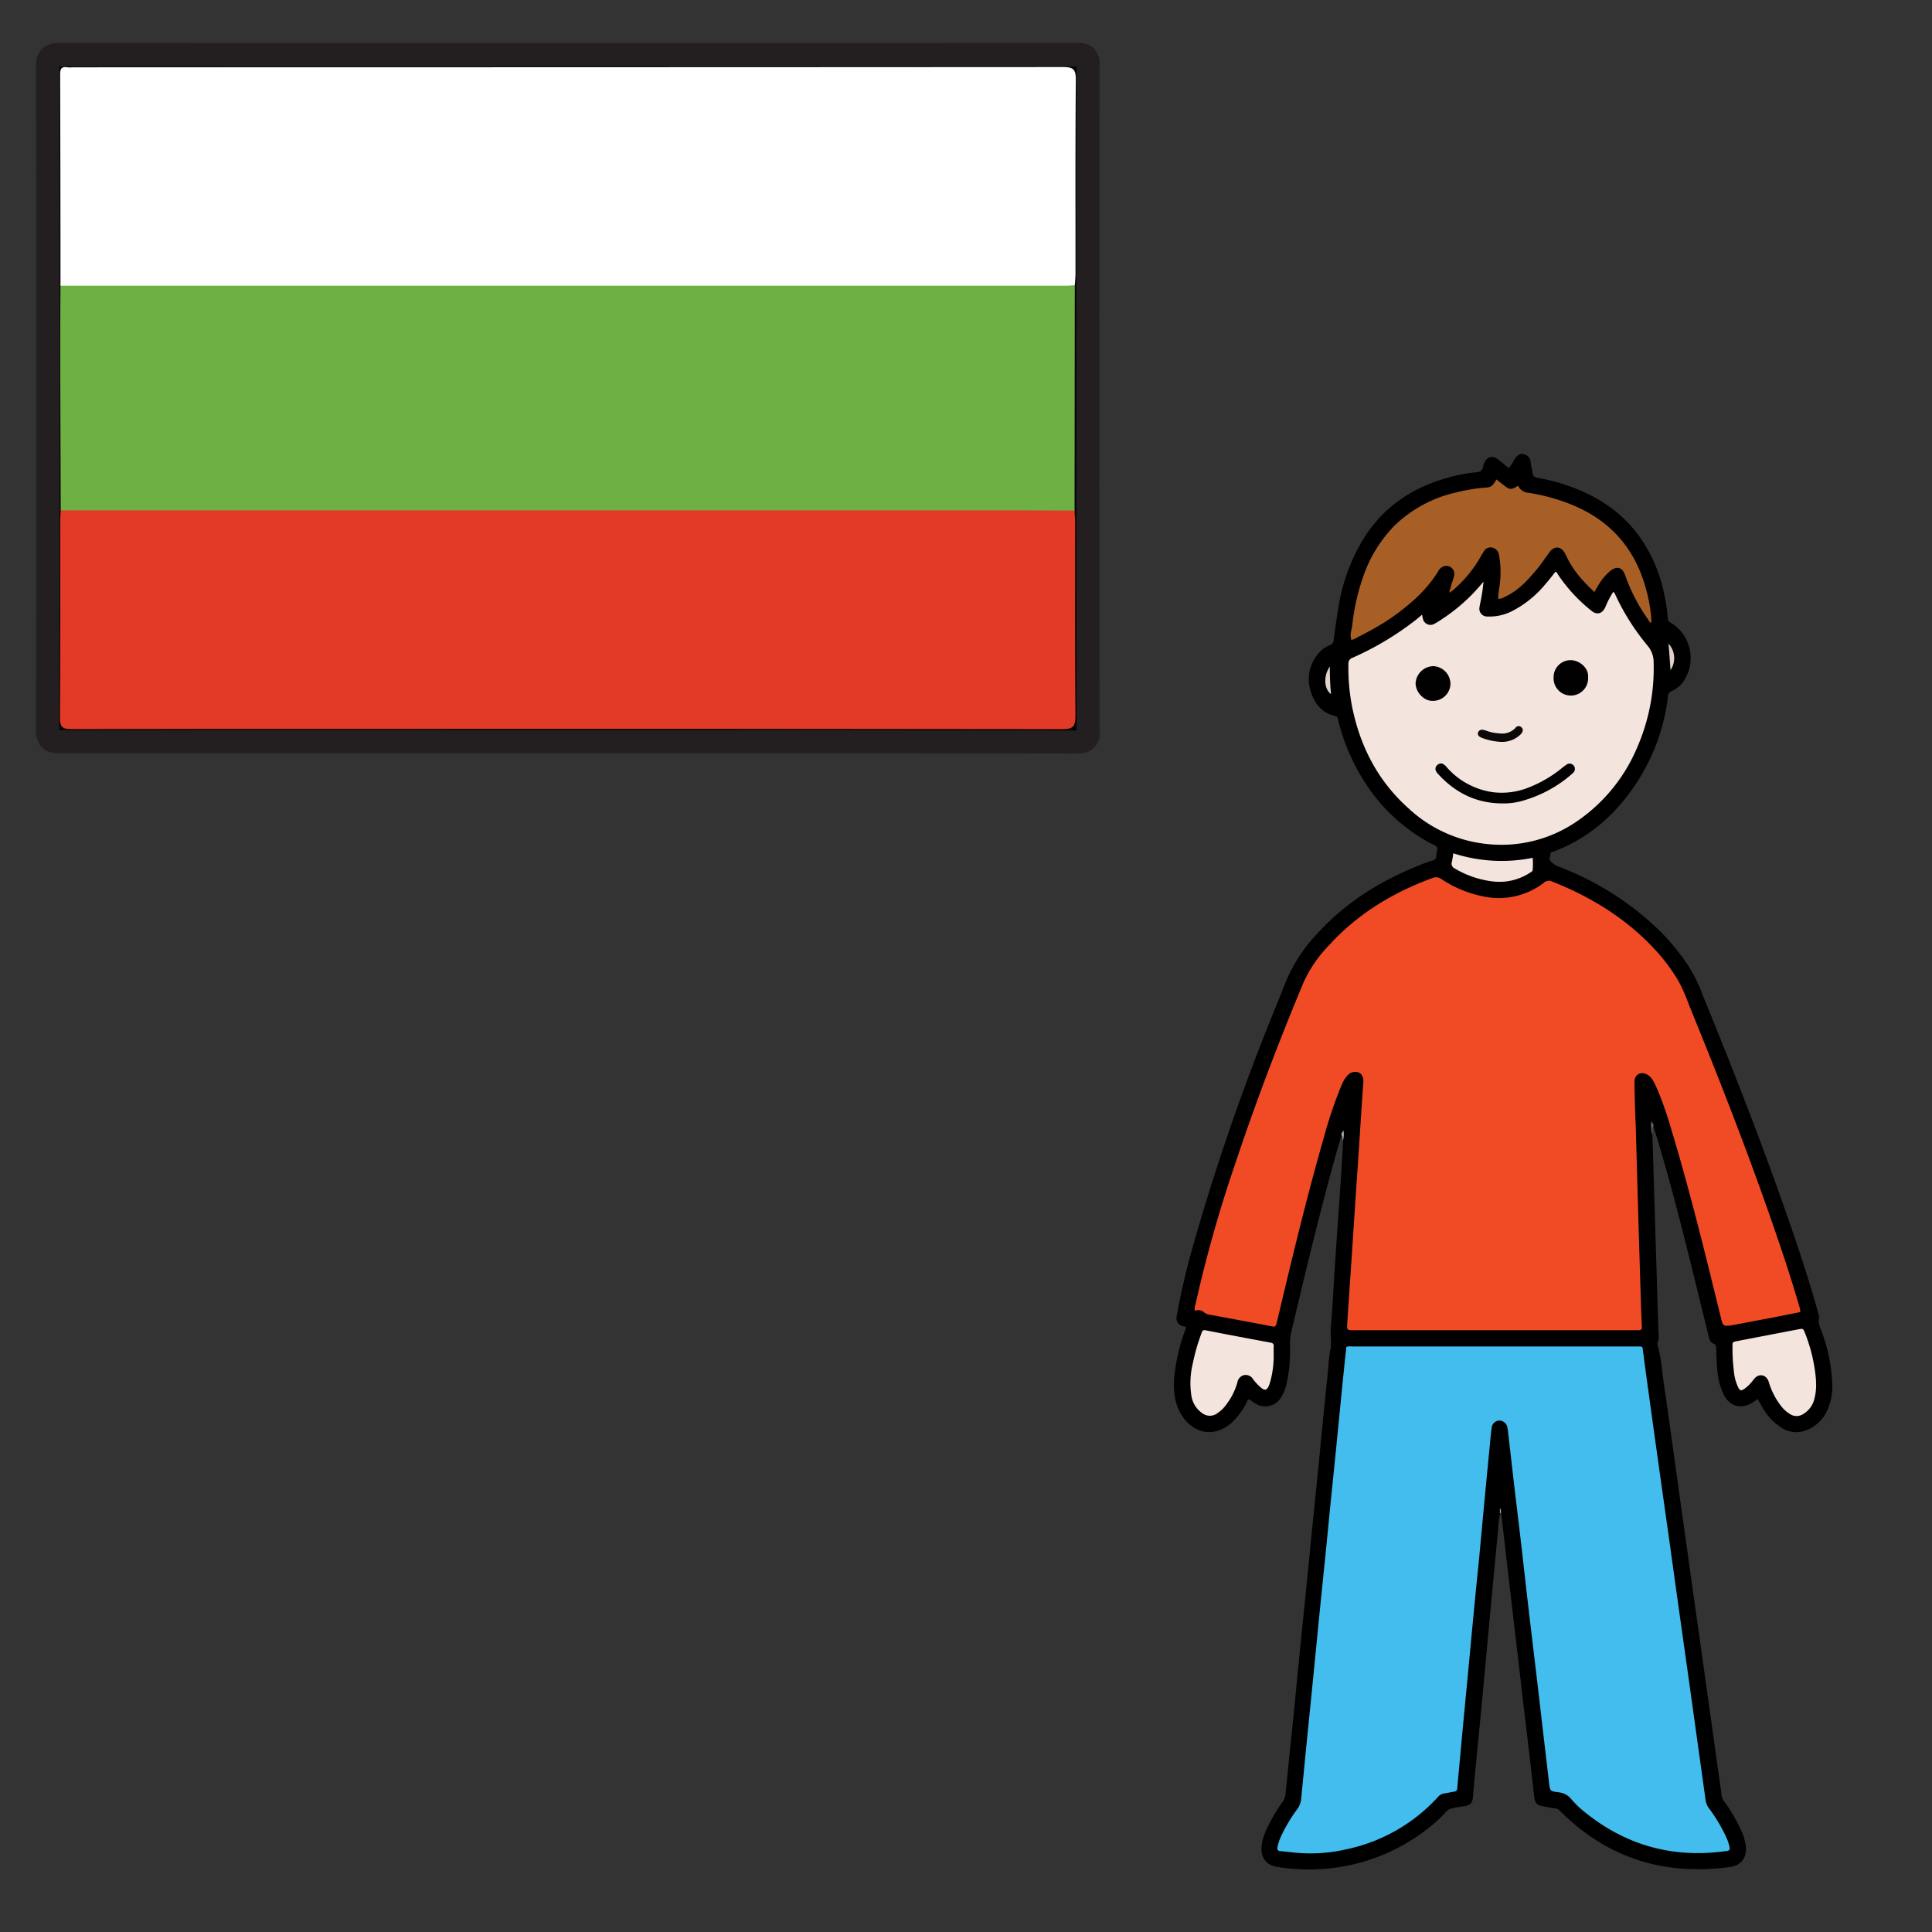 <svg xmlns="http://www.w3.org/2000/svg" viewBox="0 0 500 500"><rect x="0" y="0" width="500" height="500" fill="#333333" stroke="none"/><defs><style>.cls-1{fill:#050404;}.cls-2{fill:#231f20;}.cls-3{fill:#6eb044;}.cls-4{fill:#fff;}.cls-5{fill:#e23a26;}.cls-6{fill:#656565;}.cls-7{fill:#acaaab;}.cls-8{fill:#afaeaf;}.cls-9{fill:#f04b24;}.cls-10{fill:#42bded;}.cls-11{fill:#f4e4de;}.cls-12{fill:#a75f26;}.cls-13{fill:#e3d3ce;}.cls-14{fill:#dfd0cb;}.cls-15{fill:#884b23;}.cls-16{fill:#505050;}.cls-17{fill:#010101;}.cls-18{fill:#020101;}.cls-19{fill:#0b0807;}</style></defs><g id="Layer_1" data-name="Layer 1"><path class="cls-1" d="M146.86,192q-65.63,0-131.25,0c-2.43,0-3.32-.38-3.31-3.11q.13-85.72,0-171.47c0-2.6.68-3.27,3.31-3.27q131.52.11,263.05,0c2.41,0,2.93.61,2.93,2.93q-.11,86,0,172c0,2.34-.57,2.89-2.93,2.89Q212.76,191.9,146.86,192Z"/><path class="cls-2" d="M278.7,195h0c-36.37-.06-73.35-.06-109.11-.06h-46c-35.38,0-72,0-107.93,0-1.17,0-3.3,0-4.81-1.5a6.24,6.24,0,0,1-1.52-4.61c.09-54.63.1-110.72,0-171.47a6.36,6.36,0,0,1,1.53-4.72,6.37,6.37,0,0,1,4.76-1.55h0c86.45.07,175,.07,263.05,0h0a6,6,0,0,1,4.47,1.46,6,6,0,0,1,1.45,4.48c-.07,57.84-.07,115.72,0,172a5.16,5.16,0,0,1-5.9,5.9ZM192,189c28.65,0,57.83,0,86.62.06-.07-56.24-.07-114.06,0-171.84-88.07.07-176.55.07-263,0h-.29c0,.08,0,.16,0,.25.09,60.76.08,116.85,0,171.49V189h.31c36-.05,72.56-.05,107.94,0H192Z"/><path class="cls-3" d="M15.71,132.08q-.06-18.56-.12-37.1c0-7,0-14,.06-21.07a3.14,3.14,0,0,1,2.54-1c.95-.07,1.9,0,2.85,0q125.84,0,251.69,0c1.85,0,3.84-.45,5.43,1l-.06,58.31a3.59,3.59,0,0,1-2.85,1c-.94,0-1.89,0-2.84,0q-125.54,0-251.07,0C19.43,133.19,17.3,133.83,15.71,132.08Z"/><path class="cls-4" d="M278.16,73.84c-.75,0-1.51.1-2.27.1H17.36c-.57,0-1.14,0-1.71,0q0-27.31-.09-54.63c0-1.38.25-2.15,1.84-1.89a8.4,8.4,0,0,0,1.42,0q128.12,0,256.23-.07c2.72,0,3.4.59,3.37,3.31-.14,16.71-.07,33.42-.08,50.12C278.34,71.79,278.23,72.81,278.16,73.84Z"/><path class="cls-5" d="M15.71,132.08l249.3,0,13.09.05c0,.93.15,1.87.15,2.8,0,16.79-.06,33.59.07,50.38,0,2.69-.62,3.4-3.4,3.4q-96.46-.14-192.94-.07c-21.15,0-42.3,0-63.46.06-2.31,0-3-.5-3-2.9.12-17.07.06-34.15.07-51.22C15.59,133.76,15.67,132.92,15.71,132.08Z"/><path d="M347.19,293.81c-1.94,6.43-3.64,12.92-5.32,19.42-2.72,10.56-5.25,21.16-7.75,31.78a11.83,11.83,0,0,0-.28,2.85,39.29,39.29,0,0,1-.94,10.54,11.07,11.07,0,0,1-1.19,2.94,4.76,4.76,0,0,1-6.9,1.82c-.53-.3-1-.66-1.54-1-.49.08-.49.58-.67.91a20.5,20.5,0,0,1-3.35,4.66c-4.41,4.38-10.17,3.73-13.48-1.56-1.85-3-2.13-6.27-1.88-9.65a47.91,47.91,0,0,1,2.71-11.93l.32-1c-.15-.44-.52-.27-.78-.36a2.13,2.13,0,0,1-1.6-2.68,188.06,188.06,0,0,1,4.51-19.15,583.58,583.58,0,0,1,20-58.07c1.19-3,2.46-6,3.61-9a41,41,0,0,1,8.52-13c7.29-7.93,16.2-13.43,26.14-17.39a31.71,31.71,0,0,1,3.26-1.18c.76-.21,1.18-.53,1.14-1.33s.53-1.6.12-2.2-1.17-.72-1.78-1.06c-10.07-5.55-17-13.85-21.34-24.38a53.42,53.42,0,0,1-2.46-7.63c-.1-.4-.12-.74-.66-.85-3.63-.8-5.51-3.34-6.48-6.7a10.08,10.08,0,0,1,1.7-9A7.1,7.1,0,0,1,344.1,167a1.48,1.48,0,0,0,1.06-1.42c.34-2.6.69-5.2,1.12-7.79A48.82,48.82,0,0,1,353,139.23c5-7.92,12.23-12.87,21.16-15.45a41.11,41.11,0,0,1,7.86-1.55c1-.08,1.64-.39,1.77-1.44a3.86,3.86,0,0,1,.23-.73c.7-1.91,2.19-2.34,3.78-1.09.87.69,1.73,1.4,2.67,2.17a13.44,13.44,0,0,0,1.48-2.28c.73-1.13,1.51-1.55,2.47-1.31a2.27,2.27,0,0,1,1.72,2.22c.09.85.41,1.68.45,2.53s.63,1.25,1.43,1.38a46.77,46.77,0,0,1,6.6,1.63c7.68,2.46,14.33,6.46,19.27,13a38.69,38.69,0,0,1,6.82,15.54,42.42,42.42,0,0,1,.91,6.15,1.29,1.29,0,0,0,.76,1.15,10.67,10.67,0,0,1,3.77,14.42,7.16,7.16,0,0,1-3.48,3.26,1.49,1.49,0,0,0-1,1.46,52.2,52.2,0,0,1-13.21,28.89,42.4,42.4,0,0,1-16.22,11.15c-.38.15-1,.11-1,.73s-.47,1.33,0,1.74a6.05,6.05,0,0,0,1.93,1.41c.86.28,1.69.64,2.53,1A75.66,75.66,0,0,1,430,241.36a61.07,61.07,0,0,1,6.79,8.34,41,41,0,0,1,3.94,8c7.63,18.68,15,37.47,21.65,56.54,2.95,8.48,5.82,17,8.19,25.66.1.39.32.83.22,1.17-.37,1.29.24,2.36.63,3.49a43.3,43.3,0,0,1,2.77,13.59,15.43,15.43,0,0,1-1.32,6.94,9.85,9.85,0,0,1-5.55,5.11,7,7,0,0,1-6.51-.86,15.41,15.41,0,0,1-4.84-5.34c-.36-.6-.68-1.23-1.06-1.93-.53.35-1,.69-1.51,1-2.83,1.67-5.6.94-7.2-1.94a17.73,17.73,0,0,1-1.8-7.15c-.15-1.66-.2-3.33-.25-5,0-.58-.05-1-.74-1.26s-1-1-1.2-1.81c-2.1-8.58-4.18-17.17-6.35-25.73-2.41-9.49-4.91-18.95-7.84-28.3a3.25,3.25,0,0,1-.08-.45.87.87,0,0,1-.09-.11c-.05-.13-.19-.18-.21-.1a5,5,0,0,0,0,2.3q.35,11.61.7,23.21c.29,9.41.6,18.81.87,28.21a4.46,4.46,0,0,1-.23,2.53.73.73,0,0,0,0,.58c1,3.57,1.19,7.26,1.74,10.9.83,5.45,1.55,10.9,2.32,16.36s1.5,10.81,2.26,16.21l2.25,16.06q1.14,8.19,2.3,16.36t2.3,16.36q1.13,8,2.24,16.06c.4,2.81.82,5.6,1.18,8.41a3.32,3.32,0,0,0,.69,1.48,45,45,0,0,1,4.35,7.45,14.49,14.49,0,0,1,1.2,4c.36,3-1.15,5.08-4.12,5.48-17,2.31-31.67-2.28-43.88-14.43a2.16,2.16,0,0,0-1.4-.75c-1.05-.11-2.09-.35-3.13-.54-1.47-.26-2-.81-2.2-2.26-.44-3.71-.84-7.43-1.28-11.14-.56-4.77-1.14-9.54-1.7-14.31-.54-4.61-1.06-9.23-1.6-13.85q-.87-7.38-1.73-14.76-.82-7.08-1.64-14.16c-.21-1.8-.43-3.61-.64-5.42a1.59,1.59,0,0,1-.11-.81c0-.18,0-.36,0-.54a2.44,2.44,0,0,0,0,.54c0,.27.08.56-.15.79a30.5,30.5,0,0,0-.54,4.67c-.84,8.5-1.63,17-2.43,25.51-.55,5.94-1.08,11.88-1.64,17.82-.65,6.9-1.34,13.79-2,20.68-.15,1.56-.27,3.13-.4,4.69-.15,1.73-.64,2.26-2.38,2.57a17.24,17.24,0,0,0-3.56.67c-1.1.45-1.75,1.63-2.65,2.44a49.66,49.66,0,0,1-25.75,12.57,51,51,0,0,1-16.31,0c-2.82-.42-4.28-2.34-4.08-5.23a12.84,12.84,0,0,1,1.22-4.34,42.34,42.34,0,0,1,4.18-7.2,4.35,4.35,0,0,0,.82-2.21c.63-6.54,1.33-13.07,2-19.61.56-5.59,1.09-11.17,1.64-16.76s1.14-11.06,1.69-16.59c.46-4.53.89-9.06,1.34-13.58.56-5.58,1.14-11.16,1.7-16.74.45-4.53.88-9.06,1.33-13.58s.93-9.15,1.39-13.73a26.71,26.71,0,0,1,.43-3.92c.53-2.07,0-4.14.17-6.22.51-5.38.72-10.8,1.09-16.19.55-8.18,1.13-16.35,1.68-24.52.18-2.57.3-5.15.44-7.73.28-.74-.11-1.5.05-2.25,0-.2-.28,0-.08,0s.12,0,.11.09A1.43,1.43,0,0,1,347.19,293.81Z"/><path class="cls-6" d="M427.59,293.51a9,9,0,0,1-.23-3.31c.38.52.64.78.55,1.22C427.34,292.05,427.87,292.84,427.59,293.51Z"/><path class="cls-7" d="M347.19,293.81c-.12-.54.33-.86.46-1.31a4.37,4.37,0,0,1-.12,2.56C347.27,294.69,347.68,294.13,347.19,293.81Z"/><path class="cls-8" d="M388.17,391.57v-.9c.1-.15.19-.13.26,0v.89h-.13Z"/><path class="cls-9" d="M465.88,339.57l-6.47,1.29-10.56,2a11.79,11.79,0,0,1-1.19.19c-1.54.17-1.8,0-2.16-1.5-4.06-16.53-8.06-33.07-13-49.37a93.72,93.72,0,0,0-3.6-10.3c-.32-.74-.67-1.47-1.06-2.17a4.18,4.18,0,0,0-1.43-1.55c-1.69-1-3.41-.15-3.4,1.81,0,3,.13,6.06.21,9.1,0,.56.07,1.11.09,1.67q.36,13,.74,26.09.29,9.86.6,19.72c.07,2.22.14,4.45.26,6.67.05.79-.22,1.13-1,1.05a9.53,9.53,0,0,0-1.07,0H350.43c-1.83,0-1.87,0-1.76-1.81.37-5.76.77-11.51,1.16-17.26q.33-5.14.67-10.29c.37-5.6.76-11.2,1.13-16.81.24-3.58.46-7.16.7-10.74.16-2.38.31-4.75.5-7.12.1-1.36-.28-2.26-1.22-2.69a2.64,2.64,0,0,0-2.89.79,8,8,0,0,0-1.5,2.45,108.54,108.54,0,0,0-4.61,13.62c-4.54,15.73-8.32,31.65-12.11,47.56-.36,1.49-.36,1.48-1.8,1.2-5.16-1-10.32-1.95-15.48-2.9a3.11,3.11,0,0,1-1.65-.66,2.11,2.11,0,0,0-2.34-.34,3.24,3.24,0,0,1,.14-1.62,345.77,345.77,0,0,1,10.29-36.44c5.31-15.92,11.27-31.59,17.74-47.07a34.06,34.06,0,0,1,6.61-9.57c7.38-8.1,16.49-13.58,26.7-17.34a2.37,2.37,0,0,1,2.38.31,30,30,0,0,0,10.56,4.4,19.15,19.15,0,0,0,15.91-3.49,1.86,1.86,0,0,1,2.05-.35c10.1,4,19.18,9.55,26.62,17.56a48.56,48.56,0,0,1,6.09,8.11,42.91,42.91,0,0,1,2.7,6.09c7.47,18.24,14.65,36.59,21.15,55.19,2.68,7.68,5.28,15.39,7.53,23.2A2.54,2.54,0,0,1,465.88,339.57Z"/><path class="cls-10" d="M348.42,348.6a3.15,3.15,0,0,1,1.49-.13h73.63c.31,0,.61,0,.91,0,.52,0,.63.18.7.7.55,4.36,1.16,8.71,1.76,13.07q1.27,9.22,2.57,18.47,1.14,8.1,2.29,16.21c.76,5.41,1.5,10.81,2.26,16.22q1.29,9.24,2.6,18.47,1.13,8.1,2.26,16.22,1.26,9,2.51,18a4.71,4.71,0,0,0,.92,2.21,41.26,41.26,0,0,1,4.29,7.13,12.67,12.67,0,0,1,1,2.86c.12.58,0,.92-.71,1-13.45,1.93-25.55-1.19-36.23-9.64a24.75,24.75,0,0,1-4.08-3.84,4.7,4.7,0,0,0-3.24-1.7c-2.19-.3-2.2-.31-2.45-2.43q-1.37-11.59-2.71-23.19c-.86-7.33-1.75-14.66-2.61-22-.66-5.62-1.28-11.25-1.93-16.87s-1.35-11.25-2-16.87c-.45-3.87-.88-7.73-1.33-11.6a13.14,13.14,0,0,0-.25-1.65,2.16,2.16,0,0,0-2-1.61,2.07,2.07,0,0,0-2,1.7c-.25,1.7-.39,3.42-.55,5.13q-.73,7.54-1.45,15.1l-1.29,13.89Q382,411,381.3,418.44q-.51,5.3-1,10.57l-1.44,15.1q-.66,7-1.3,14.05c-.14,1.51-.3,3-.41,4.53,0,.6-.25.91-.88,1-.8.1-1.58.34-2.38.42a2.76,2.76,0,0,0-1.8,1A44.29,44.29,0,0,1,348.4,478.6a41.19,41.19,0,0,1-13.56.83c-1.15-.13-2.31-.23-3.47-.36-.67-.08-.88-.37-.76-1a12.38,12.38,0,0,1,1-3,40,40,0,0,1,4.13-6.88,5.21,5.21,0,0,0,1-2.63q.63-6.48,1.27-13,.87-8.67,1.74-17.35.82-8.24,1.62-16.46.85-8.44,1.72-16.9c.45-4.48.87-9,1.32-13.44s.95-9.25,1.41-13.88q.66-6.65,1.31-13.28.54-5.44,1.1-10.87C348.33,349.8,348.37,349.2,348.42,348.6Z"/><path class="cls-11" d="M368.05,159.06a7.33,7.33,0,0,0,.23,1.2,2,2,0,0,0,3,1.15,20.8,20.8,0,0,0,2.06-1.28,46.24,46.24,0,0,0,9.75-8.61c.19-.23.39-.44.85-1-.13,1.08-.2,1.83-.31,2.57s-.27,1.59-.42,2.38c-.1.55-.24,1.09-.31,1.64a2,2,0,0,0,2,2.44,12.88,12.88,0,0,0,6.44-1.4,27.36,27.36,0,0,0,8.63-7c.89-1,1.72-2.11,2.58-3.18.41.09.5.46.67.74a41.06,41.06,0,0,0,8.61,9.33c1.43,1.21,2.84.82,3.64-.93a24.06,24.06,0,0,1,2-3.89c.32.07.4.31.5.53a59.89,59.89,0,0,0,8.48,13.42,6.54,6.54,0,0,1,1.51,4.3,51.17,51.17,0,0,1-4.33,22.13,43.62,43.62,0,0,1-15.93,19.23,34.45,34.45,0,0,1-22.78,5.61,35,35,0,0,1-20.34-9.19c-7.86-7-12.5-15.87-14.61-26.12a52.31,52.31,0,0,1-1-11.31,1.52,1.52,0,0,1,1.05-1.58,77.57,77.57,0,0,0,16.46-9.86Z"/><path class="cls-12" d="M375.4,152.28c.14-1.06.63-2,.86-3.06a2.07,2.07,0,0,0-2.56-2.68,2.64,2.64,0,0,0-1.53,1.38,34,34,0,0,1-5.49,6.65,56.44,56.44,0,0,1-11.52,8.33c-1.37.77-2.77,1.47-4.15,2.21a3.41,3.41,0,0,1-1.28.49c-.46-1.32.08-2.54.23-3.76a55.64,55.64,0,0,1,2.86-12.67A35,35,0,0,1,360.93,136a33.46,33.46,0,0,1,15.81-8.53,45.2,45.2,0,0,1,7.76-1.28c1.4-.1,1.81-.41,2.78-2.1.64.49,1.27,1,1.89,1.47,1.49,1.23,2,1.26,3.71.14a3.15,3.15,0,0,0,2.66,1.83,50.38,50.38,0,0,1,11.21,3.08c10.19,4.14,16.57,11.6,19.34,22.19a37.67,37.67,0,0,1,1.28,7.75c0,.19,0,.38,0,.59-.49,0-.58-.43-.76-.7a46.28,46.28,0,0,1-6-11.51c-.72-2.21-2.3-2.58-4.07-1a13,13,0,0,0-2.14,2.35,27.86,27.86,0,0,0-1.75,2.94,47,47,0,0,1-3.7-3.79,25.36,25.36,0,0,1-3.74-5.86l-.14-.27c-1.07-2-2.8-2.15-4.13-.31-1.09,1.51-2.13,3.07-3.33,4.5-2.35,2.79-4.81,5.49-8.23,7a2.87,2.87,0,0,1-1.65.48,19.57,19.57,0,0,1,.34-3.24,25.08,25.08,0,0,0-.08-7.83,5.13,5.13,0,0,0-.12-.59,2.26,2.26,0,0,0-1.68-1.6,2,2,0,0,0-2.19,1c-.58.89-1.06,1.84-1.63,2.74a32.86,32.86,0,0,1-6.58,7.49C375.18,153,375.23,152.65,375.4,152.28Z"/><path class="cls-11" d="M470,358a13.53,13.53,0,0,1-.67,4.79,6.28,6.28,0,0,1-2.56,3.1,3.13,3.13,0,0,1-3.55.05,8.46,8.46,0,0,1-2.23-2,18.75,18.75,0,0,1-3.23-6.28c-.52-1.71-2.15-2.26-3.41-1.2a7.8,7.8,0,0,0-.79.92,10,10,0,0,1-2.17,2.09c-.83.52-1.07.46-1.54-.41a12.09,12.09,0,0,1-1.14-4.37,47.43,47.43,0,0,1-.34-6.2c0-1.17,0-1.19,1.24-1.42,2.17-.43,4.35-.84,6.52-1.26l9.05-1.74c1.45-.29,1.5-.29,2,1.05a42.12,42.12,0,0,1,2.82,12.33C469.93,357.62,470,357.88,470,358Z"/><path class="cls-11" d="M329.63,350.78a25,25,0,0,1-.95,7c-.71,2.27-1.31,2.41-3,.74a15.27,15.27,0,0,1-1.4-1.6,2.25,2.25,0,0,0-2.18-1.07,2.29,2.29,0,0,0-1.87,1.95,17.15,17.15,0,0,1-2.83,5.65,8.87,8.87,0,0,1-2.26,2.23,3.26,3.26,0,0,1-4.07,0,6.71,6.71,0,0,1-2.75-4.53,21.39,21.39,0,0,1,.34-8.13,51.67,51.67,0,0,1,2.29-8c.19-.51.33-.89,1-.75q8.39,1.64,16.78,3.18c.71.13.95.36.91,1S329.63,350,329.63,350.78Z"/><path class="cls-11" d="M376.11,220.83A40.56,40.56,0,0,0,396.67,222a23.34,23.34,0,0,1,0,3c0,.52-.39.66-.72.87a14.45,14.45,0,0,1-9.39,2.27,24.87,24.87,0,0,1-10-3.34,1.39,1.39,0,0,1-.83-1.7C375.89,222.42,376,221.71,376.11,220.83Z"/><path class="cls-13" d="M344.16,172.5a67.1,67.1,0,0,0,.31,7.14C342.67,178.31,342.42,175,344.16,172.5Z"/><path class="cls-14" d="M431.81,166.58a5.52,5.52,0,0,1,.52,6.85C432.15,171,432,168.79,431.81,166.58Z"/><path class="cls-15" d="M375.4,152.28c0,.26.07.52.34.65-.12.21-.36.53-.51.36C374.92,153,375.12,152.58,375.4,152.28Z"/><path class="cls-16" d="M388.44,390.7l-.13,0h-.13c0-.15-.05-.37.09-.38C388.56,390.28,388.45,390.53,388.44,390.7Z"/><path class="cls-17" d="M388.59,207.92c-6.6-.06-12-2.79-16.39-7.59a2.36,2.36,0,0,1-.69-1.15,1.29,1.29,0,0,1,.61-1.3,1.23,1.23,0,0,1,1.42-.12,3.77,3.77,0,0,1,1,.94,19.48,19.48,0,0,0,12.07,6.35,18.82,18.82,0,0,0,9.2-1.32,32.28,32.28,0,0,0,8.33-4.89,17.19,17.19,0,0,1,1.46-1.08,1.37,1.37,0,0,1,1.74,2,3,3,0,0,1-.52.54,32.87,32.87,0,0,1-13.53,7.14A17.87,17.87,0,0,1,388.59,207.92Z"/><path class="cls-17" d="M411,175.33a4.47,4.47,0,1,1-8.93,0,4.4,4.4,0,0,1,4.53-4.48C408.64,170.9,411.22,172.76,411,175.33Z"/><path class="cls-18" d="M370.93,172.4a4.64,4.64,0,0,1,4.45,4.61,4.52,4.52,0,0,1-4.53,4.37c-2.3.12-4.52-2.23-4.49-4.61A4.69,4.69,0,0,1,370.93,172.4Z"/><path class="cls-19" d="M388.47,192a16,16,0,0,1-5.08-1.09c-.78-.33-1.06-.81-.86-1.36s.76-.85,1.61-.6c.29.08.58.18.87.28a11,11,0,0,0,3,.56,4.78,4.78,0,0,0,4.15-1.36,1,1,0,0,1,1.6-.19c.49.42.44,1.09-.13,1.73A6.86,6.86,0,0,1,388.47,192Z"/></g></svg>